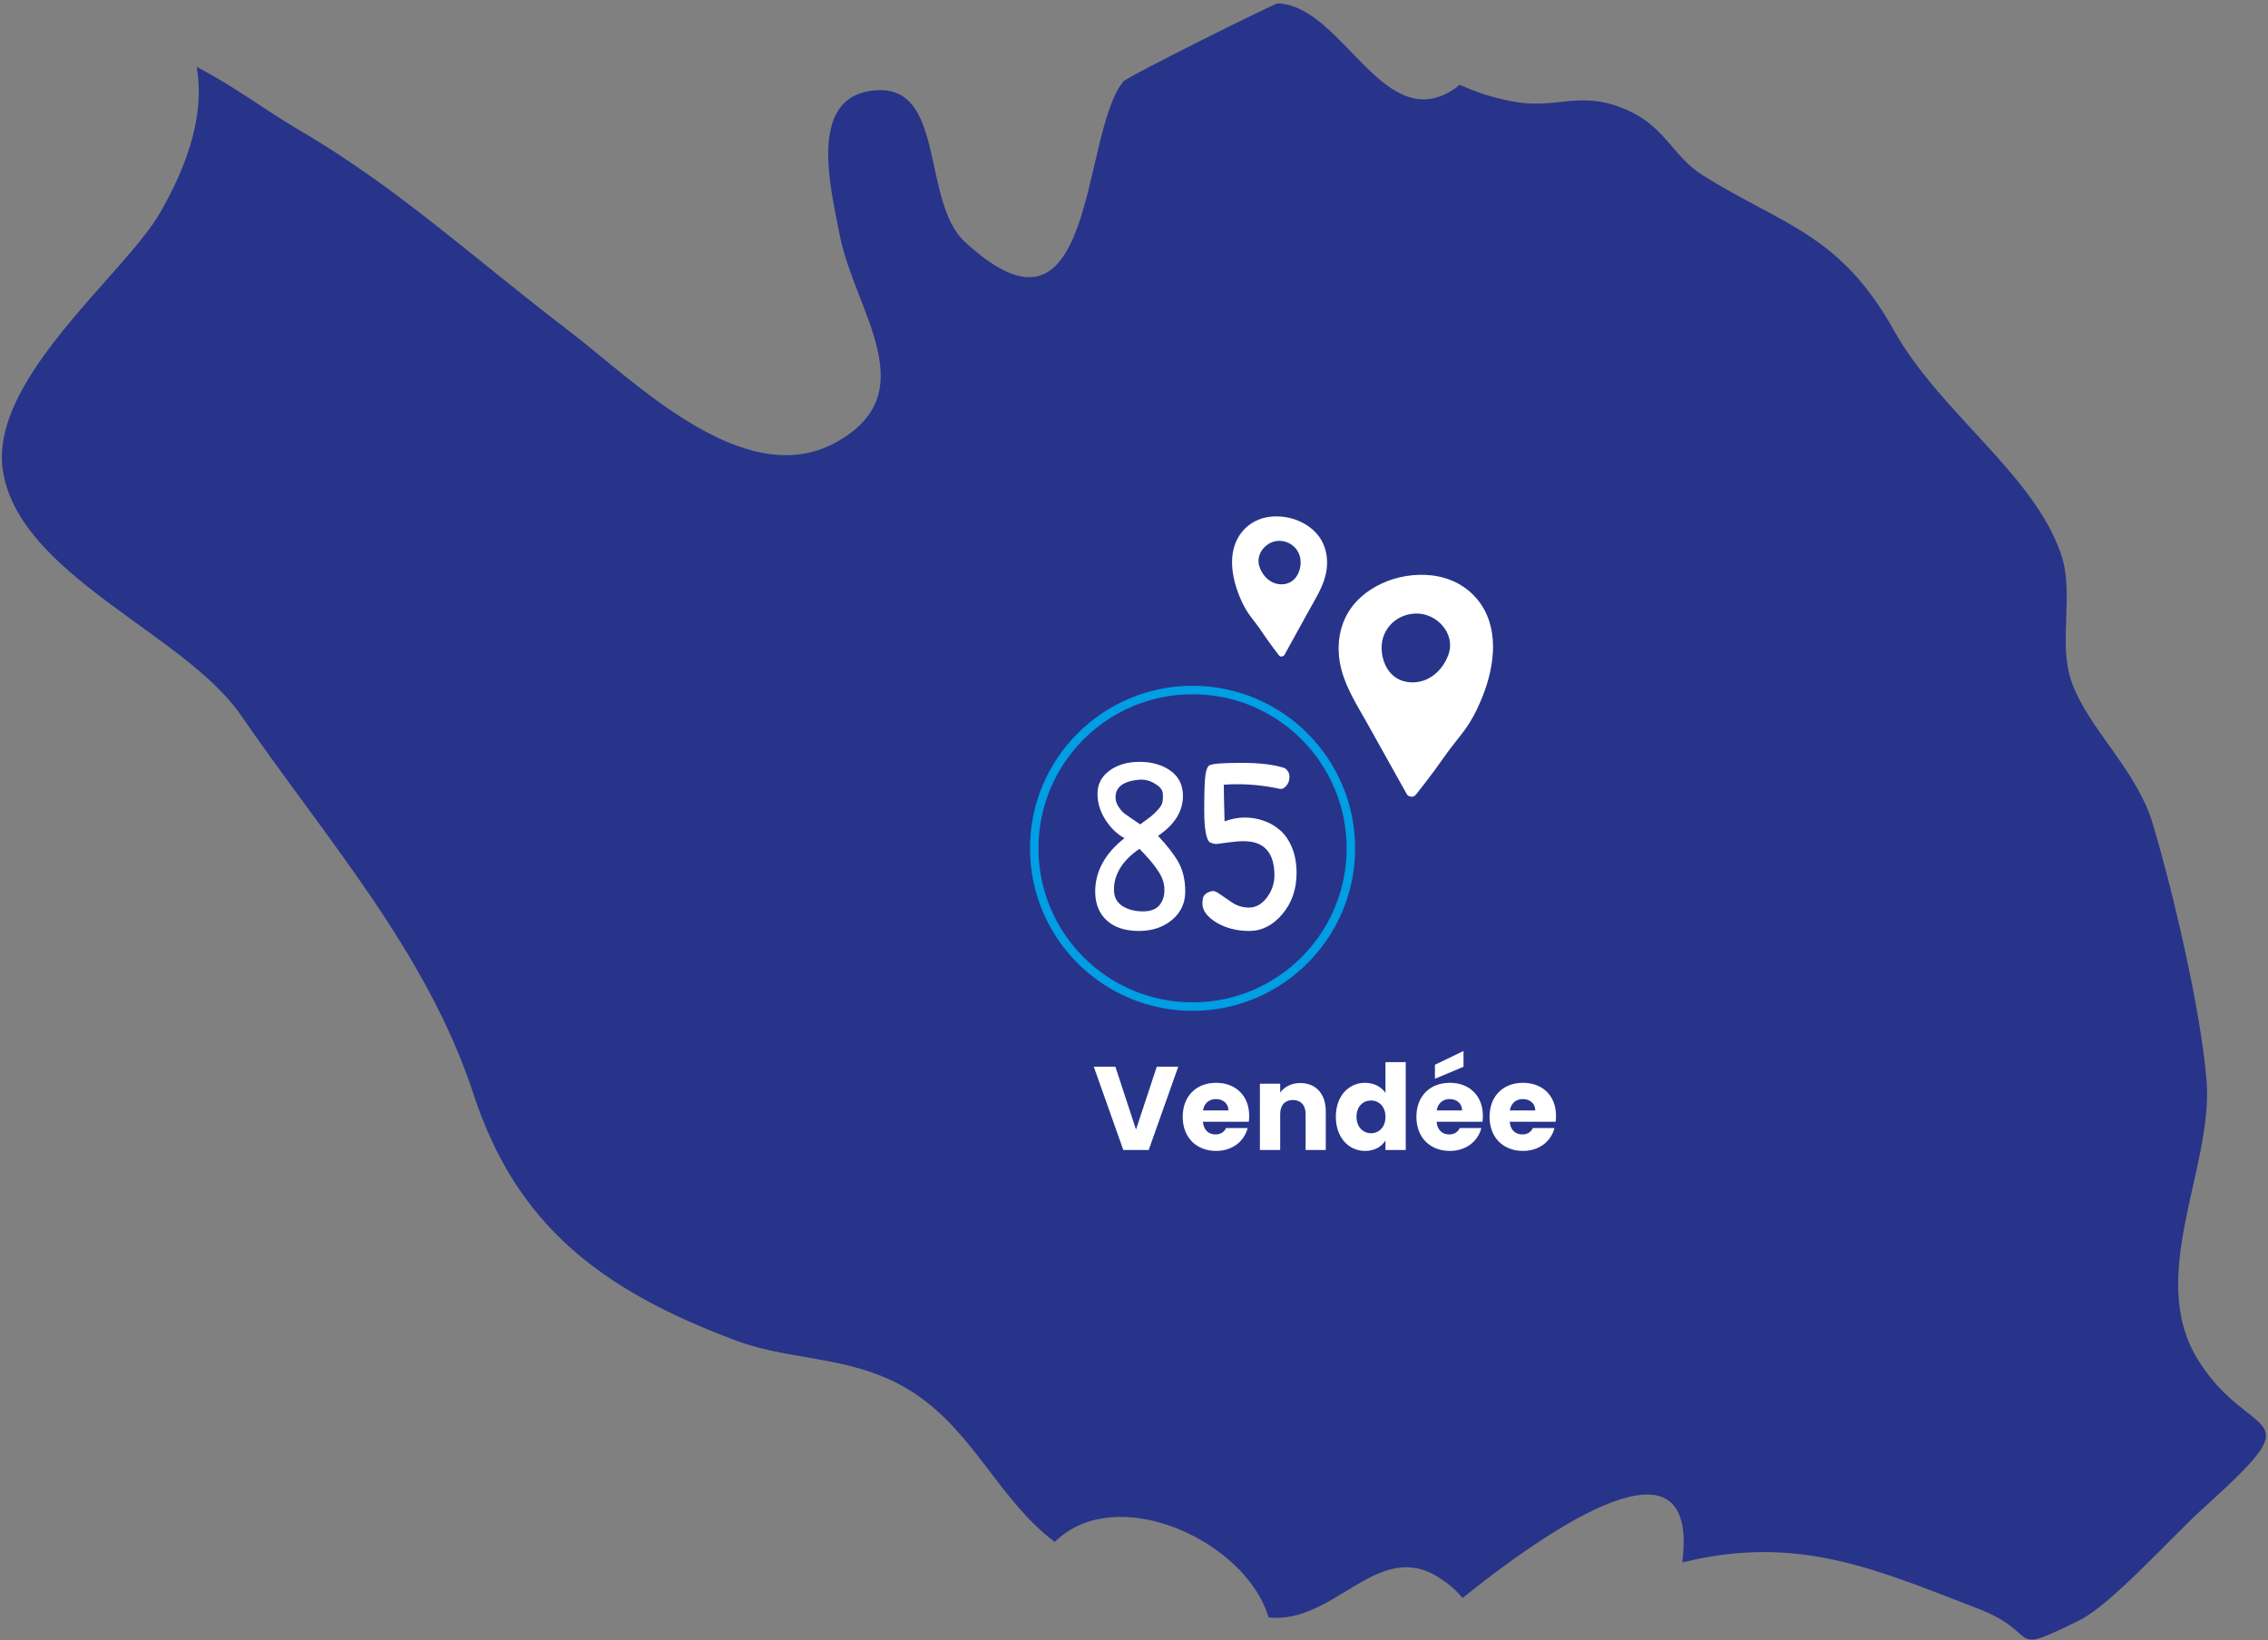 <svg width="535" height="387" viewBox="0 0 535 387" fill="none" xmlns="http://www.w3.org/2000/svg">
<rect x="0" y="0" width="535" height="387" fill="#808080" stroke="none"/>
<g clip-path="url(#clip0_2032_48815)">
<path d="M519.502 356.026C512.623 362.256 498.101 378.403 490.84 382.09C472.624 391.117 482.305 385.523 466.382 379.42C442.561 370.266 424.09 361.874 396.829 368.613C400.651 338.735 371.225 356.026 344.983 377.004C343.455 375.097 341.417 373.317 338.359 371.537C324.474 363.909 314.411 383.234 299.252 381.581C293.902 363.527 263.329 349.414 248.807 363.781C235.814 353.992 229.954 338.353 216.069 328.945C202.057 319.536 187.408 321.443 173.523 316.231C141.549 304.279 121.804 288.895 111.741 258.254C100.658 224.435 76.837 197.862 56.837 168.747C43.589 149.422 4.355 135.691 0.66 110.898C-2.524 89.538 29.322 64.746 37.73 50.252C44.608 38.3 48.303 26.604 46.392 15.797C54.672 19.992 62.57 25.968 70.34 30.545C93.907 44.276 112.505 61.567 134.415 78.223C149.574 89.793 175.561 116.238 197.089 104.414C218.49 92.717 201.675 73.519 198.108 55.592C195.942 44.276 189.955 21.518 207.662 21.264C222.821 21.264 217.598 47.709 227.534 56.99C258.743 85.978 254.795 31.689 264.985 19.229C266.132 17.958 300.653 0.794 301.418 0.794C316.959 1.43 326.513 32.834 343.582 20.628C343.837 20.374 344.092 20.119 344.347 19.992C347.913 21.645 351.99 23.044 356.83 23.934C367.403 25.968 372.626 21.009 383.836 25.968C392.88 29.909 394.664 37.029 401.67 41.352C420.523 53.176 434.026 55.083 446.764 77.969C457.592 97.294 479.757 111.915 486.127 130.605C489.439 139.886 485.362 151.456 488.674 160.864C492.623 172.053 504.215 181.716 507.91 194.684C512.495 210.068 519.119 237.912 520.521 255.076C522.049 275.673 506.253 301.101 518.482 320.808C530.966 340.896 546.762 331.488 519.502 356.026Z" fill="#27348A"/>
</g>
<g clip-path="url(#clip1_2032_48815)">
<path d="M348.359 141.257C345.62 138.028 341.815 136.181 337.608 135.731C333.651 135.309 329.505 135.991 325.888 137.681C322.249 139.382 319.069 142.096 317.336 145.764C315.544 149.561 315.358 153.949 316.42 157.963C317.62 162.529 320.285 166.657 322.57 170.742C325.048 175.184 327.527 179.626 330.006 184.062L331.848 187.361C332.015 187.659 332.319 187.838 332.65 187.903C333.074 188.044 333.553 187.968 333.93 187.545C333.946 187.529 333.957 187.518 333.973 187.502C333.979 187.491 333.99 187.486 333.995 187.48C335.514 185.557 337.022 183.618 338.476 181.646C339.892 179.729 341.205 177.73 342.686 175.861C344.062 174.122 345.472 172.416 346.654 170.53C347.868 168.586 348.855 166.468 349.706 164.344C352.643 157.009 353.853 147.735 348.354 141.251L348.359 141.257ZM341.691 154.393C340.834 156.814 339.123 158.987 336.819 160.141C334.514 161.294 331.61 161.316 329.424 159.962C327.13 158.537 325.906 155.634 325.906 152.887C325.909 151.999 326.032 151.132 326.291 150.33C327.37 146.982 330.444 144.859 333.93 144.745C338.955 144.583 343.412 149.539 341.691 154.388L341.691 154.393Z" fill="white"/>
</g>
<g clip-path="url(#clip2_2032_48815)">
<path d="M293.048 125.393C294.749 123.354 297.099 122.187 299.69 121.903C302.127 121.636 304.675 122.067 306.893 123.135C309.124 124.209 311.068 125.923 312.117 128.239C313.202 130.638 313.295 133.409 312.623 135.944C311.862 138.828 310.202 141.435 308.777 144.015C307.23 146.82 305.684 149.626 304.137 152.428L302.988 154.512C302.884 154.7 302.696 154.813 302.492 154.854C302.23 154.943 301.936 154.895 301.706 154.628C301.696 154.618 301.689 154.611 301.679 154.601C301.676 154.594 301.669 154.59 301.666 154.587C300.74 153.372 299.822 152.147 298.936 150.902C298.074 149.691 297.276 148.428 296.374 147.248C295.535 146.15 294.675 145.072 293.957 143.882C293.219 142.653 292.622 141.316 292.108 139.974C290.336 135.342 289.635 129.485 293.051 125.389L293.048 125.393ZM297.088 133.69C297.604 135.219 298.646 136.591 300.059 137.32C301.472 138.048 303.259 138.062 304.61 137.207C306.029 136.307 306.796 134.473 306.809 132.738C306.811 132.177 306.74 131.63 306.585 131.124C305.937 129.009 304.055 127.668 301.91 127.596C298.818 127.494 296.052 130.624 297.088 133.686L297.088 133.69Z" fill="white"/>
</g>
<path fill-rule="evenodd" clip-rule="evenodd" d="M281.312 236.48C301.385 236.48 317.657 220.207 317.657 200.134C317.657 180.061 301.385 163.789 281.312 163.789C261.238 163.789 244.966 180.061 244.966 200.134C244.966 220.207 261.238 236.48 281.312 236.48ZM281.312 238.48C302.489 238.48 319.657 221.312 319.657 200.134C319.657 178.957 302.489 161.789 281.312 161.789C260.134 161.789 242.966 178.957 242.966 200.134C242.966 221.312 260.134 238.48 281.312 238.48Z" fill="#009EE3"/>
<path d="M267.975 266.488L272.875 251.648H277.943L270.971 271.304H264.979L258.007 251.648H263.103L267.975 266.488Z" fill="white"/>
<path d="M286.832 259.292C285.264 259.292 284.06 260.244 283.78 261.98H289.772C289.772 260.272 288.428 259.292 286.832 259.292ZM294.308 266.124C293.552 269.176 290.78 271.528 286.888 271.528C282.296 271.528 278.992 268.448 278.992 263.492C278.992 258.536 282.24 255.456 286.888 255.456C291.452 255.456 294.672 258.48 294.672 263.24C294.672 263.688 294.644 264.164 294.588 264.64H283.752C283.92 266.684 285.18 267.636 286.72 267.636C288.064 267.636 288.82 266.964 289.212 266.124H294.308Z" fill="white"/>
<path d="M307.978 271.304V262.82C307.978 260.692 306.802 259.516 304.982 259.516C303.162 259.516 301.986 260.692 301.986 262.82V271.304H297.198V255.68H301.986V257.752C302.938 256.436 304.618 255.512 306.718 255.512C310.33 255.512 312.738 257.976 312.738 262.176V271.304H307.978Z" fill="white"/>
<path d="M315.113 263.464C315.113 258.536 318.165 255.456 322.001 255.456C324.073 255.456 325.865 256.408 326.817 257.836V250.584H331.605V271.304H326.817V269.064C325.949 270.492 324.297 271.528 322.001 271.528C318.165 271.528 315.113 268.392 315.113 263.464ZM326.817 263.492C326.817 261 325.221 259.628 323.401 259.628C321.609 259.628 319.985 260.972 319.985 263.464C319.985 265.956 321.609 267.356 323.401 267.356C325.221 267.356 326.817 265.984 326.817 263.492Z" fill="white"/>
<path d="M341.957 259.292C340.389 259.292 339.185 260.244 338.905 261.98H344.897C344.897 260.272 343.553 259.292 341.957 259.292ZM349.433 266.124C348.677 269.176 345.905 271.528 342.013 271.528C337.421 271.528 334.117 268.448 334.117 263.492C334.117 258.536 337.365 255.456 342.013 255.456C346.577 255.456 349.797 258.48 349.797 263.24C349.797 263.688 349.769 264.164 349.713 264.64H338.877C339.045 266.684 340.305 267.636 341.845 267.636C343.189 267.636 343.945 266.964 344.337 266.124H349.433ZM338.485 251.2L345.233 247.952V251.676L338.485 254.504V251.2Z" fill="white"/>
<path d="M359.211 259.292C357.643 259.292 356.439 260.244 356.159 261.98H362.151C362.151 260.272 360.807 259.292 359.211 259.292ZM366.687 266.124C365.931 269.176 363.159 271.528 359.267 271.528C354.675 271.528 351.371 268.448 351.371 263.492C351.371 258.536 354.619 255.456 359.267 255.456C363.831 255.456 367.051 258.48 367.051 263.24C367.051 263.688 367.023 264.164 366.967 264.64H356.131C356.299 266.684 357.559 267.636 359.099 267.636C360.443 267.636 361.199 266.964 361.591 266.124H366.687Z" fill="white"/>
<path d="M268.788 179.734C271.708 179.734 274.148 180.434 276.108 181.834C278.068 183.234 279.048 185.214 279.048 187.774C279.048 191.414 277.088 194.554 273.168 197.194C275.448 199.634 277.068 201.734 278.028 203.494C279.068 205.414 279.588 207.694 279.588 210.334C279.588 212.974 278.608 215.154 276.648 216.874C274.528 218.714 271.868 219.634 268.668 219.634C265.468 219.634 262.968 218.834 261.168 217.234C259.288 215.554 258.348 213.254 258.348 210.334C258.348 205.574 260.648 201.374 265.248 197.734C263.528 196.814 262.048 195.394 260.808 193.474C259.528 191.514 258.888 189.454 258.888 187.294C258.888 185.094 259.768 183.314 261.528 181.954C263.448 180.474 265.868 179.734 268.788 179.734ZM263.148 188.074C263.148 188.874 263.388 189.634 263.868 190.354C264.348 191.074 264.828 191.614 265.308 191.974C265.788 192.334 266.448 192.794 267.288 193.354C268.128 193.914 268.688 194.294 268.968 194.494C270.248 193.534 271.108 192.894 271.548 192.574C271.988 192.214 272.488 191.734 273.048 191.134C273.648 190.494 274.008 189.954 274.128 189.514C274.288 189.034 274.348 188.334 274.308 187.414C274.308 186.494 273.748 185.694 272.628 185.014C271.548 184.294 270.408 183.934 269.208 183.934C269.088 183.934 268.968 183.934 268.848 183.934C265.048 184.254 263.148 185.634 263.148 188.074ZM262.788 209.614C262.788 209.814 262.788 209.994 262.788 210.154C262.828 211.714 263.488 212.914 264.768 213.754C266.088 214.594 267.708 215.014 269.628 215.014C271.428 215.014 272.728 214.514 273.528 213.514C274.328 212.514 274.708 211.294 274.668 209.854C274.668 208.414 274.188 206.974 273.228 205.534C272.308 204.094 270.828 202.334 268.788 200.254C266.748 201.654 265.228 203.174 264.228 204.814C263.268 206.454 262.788 208.054 262.788 209.614Z" fill="white"/>
<path d="M288.865 193.774C290.505 193.174 292.085 192.874 293.605 192.874C295.125 192.874 296.585 193.114 297.985 193.594C299.425 194.074 300.725 194.814 301.885 195.814C303.085 196.814 304.045 198.194 304.765 199.954C305.485 201.674 305.845 203.674 305.845 205.954C305.845 209.794 304.725 213.034 302.485 215.674C300.245 218.314 297.645 219.634 294.685 219.634C291.765 219.634 289.185 218.974 286.945 217.654C284.745 216.294 283.645 214.814 283.645 213.214C283.645 212.454 283.725 211.894 283.885 211.534C284.085 211.134 284.425 210.814 284.905 210.574C285.385 210.334 285.805 210.214 286.165 210.214C286.565 210.214 287.085 210.454 287.725 210.934C288.405 211.374 289.345 212.014 290.545 212.854C291.745 213.694 293.125 214.114 294.685 214.114C296.245 214.114 297.625 213.334 298.825 211.774C300.025 210.174 300.625 208.434 300.625 206.554C300.625 201.154 298.205 198.454 293.365 198.454C292.325 198.454 291.105 198.554 289.705 198.754C288.345 198.954 287.445 199.074 287.005 199.114C286.605 199.154 286.045 199.014 285.325 198.694C284.485 197.894 284.065 195.354 284.065 191.074C284.065 186.754 284.165 183.974 284.365 182.734C284.565 181.454 284.905 180.714 285.385 180.514C286.225 180.154 288.725 179.974 292.885 179.974C297.085 179.974 300.445 180.374 302.965 181.174C303.765 181.654 304.165 182.354 304.165 183.274C304.165 184.154 303.905 184.874 303.385 185.434C302.905 185.994 302.385 186.214 301.825 186.094C298.505 185.374 295.165 185.014 291.805 185.014C290.765 185.014 289.725 185.054 288.685 185.134C288.685 186.694 288.745 189.574 288.865 193.774Z" fill="white"/>
<defs>
<clipPath id="clip0_2032_48815">
<rect width="534" height="386" fill="white" transform="translate(0.405 0.794)"/>
</clipPath>
<clipPath id="clip1_2032_48815">
<rect width="36.421" height="52.373" fill="white" transform="matrix(1 0 -0.004 1 315.837 135.606)"/>
</clipPath>
<clipPath id="clip2_2032_48815">
<rect width="22.413" height="33.077" fill="white" transform="matrix(-1 0 -0.004 1 313.088 121.824)"/>
</clipPath>
</defs>
</svg>
